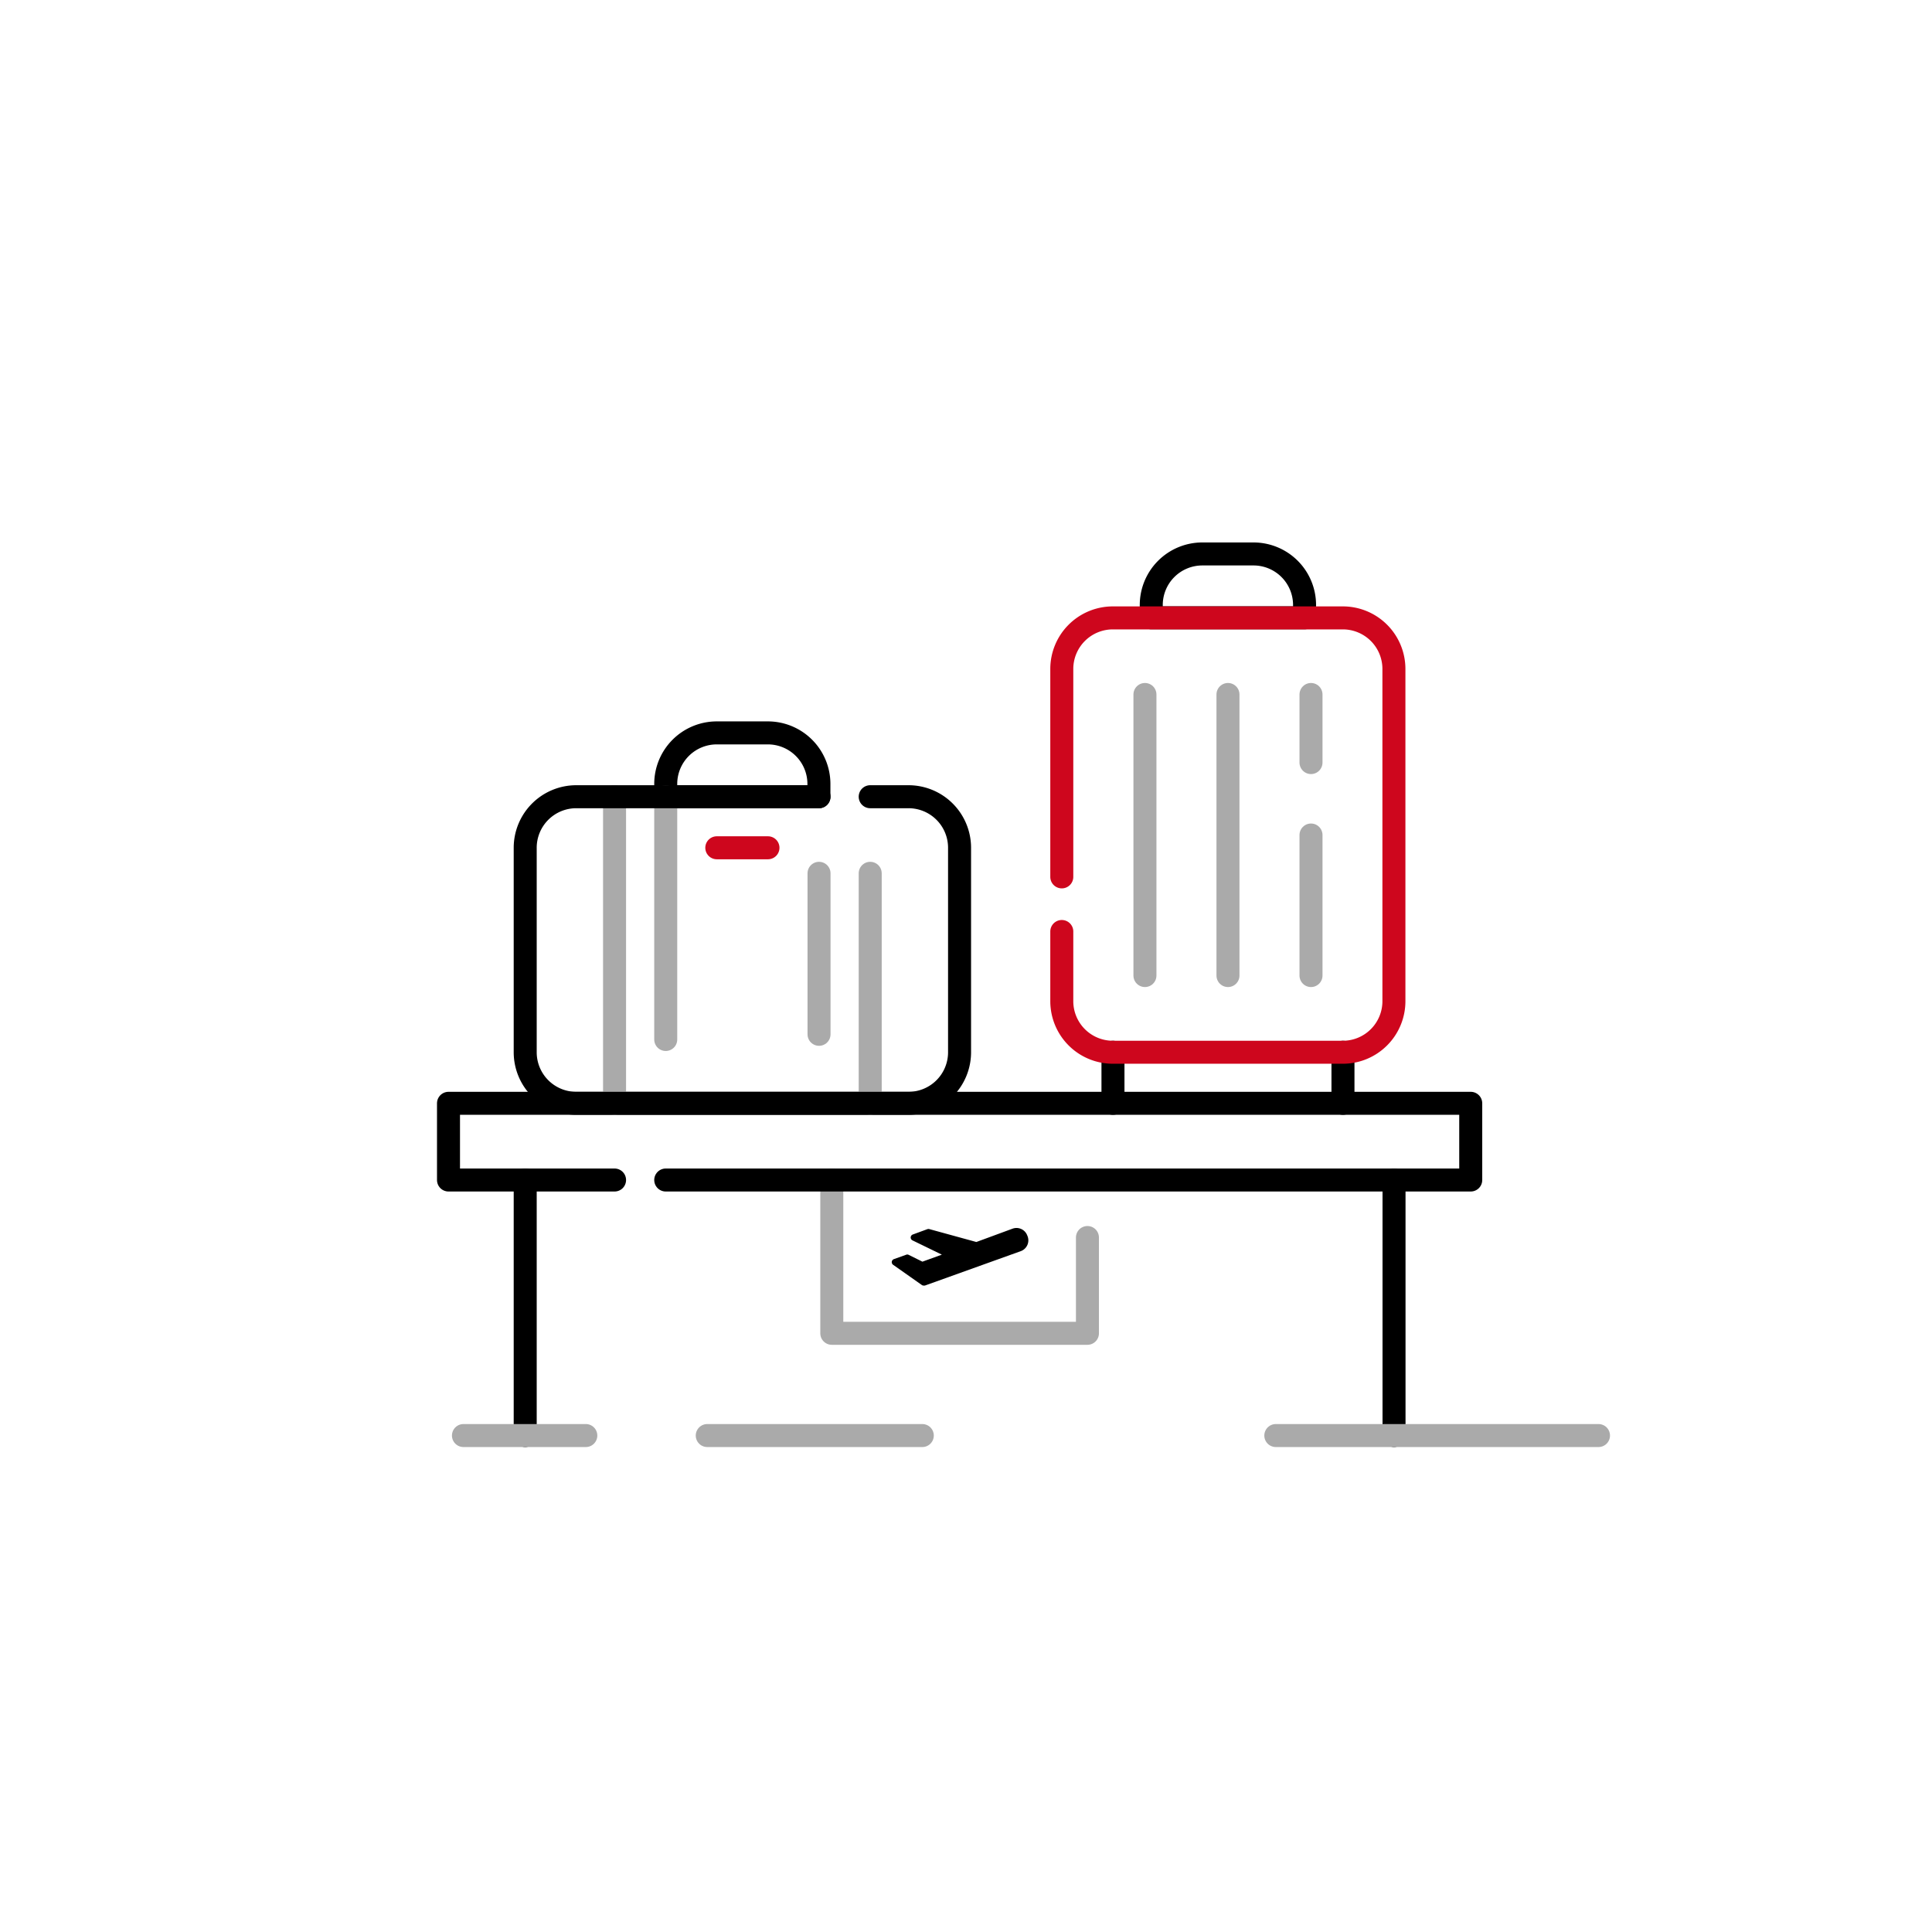 <svg id="Calque_1" data-name="Calque 1" xmlns="http://www.w3.org/2000/svg" viewBox="0 0 168 168"><defs><style>.cls-1,.cls-2,.cls-3{fill:none;stroke-linecap:round;stroke-linejoin:round;stroke-width:2px;}.cls-1{stroke:#aaa;}.cls-2{stroke:#000;}.cls-3{stroke:#ce061d;}</style></defs><title>Plan de travail 1 copie 29</title><polyline class="cls-1" points="94.56 107.61 94.56 115.94 72.33 115.94 72.33 102.61"/><line class="cls-2" x1="121.22" y1="102.61" x2="121.22" y2="124.83"/><line class="cls-2" x1="45.67" y1="102.61" x2="45.67" y2="124.83"/><path d="M89.33,107.44h0a1,1,0,0,0-1.28-.6L84.9,108l-4.08-1.12a.3.3,0,0,0-.17,0l-1.28.47a.28.28,0,0,0-.18.25.28.28,0,0,0,.16.26l2.55,1.24-1.69.61L79,109.11a.27.27,0,0,0-.21,0l-1.06.38a.28.28,0,0,0-.07.49l2.5,1.76a.28.28,0,0,0,.16.05l.1,0,8.36-3A1,1,0,0,0,89.33,107.44Z"/><path class="cls-2" d="M100.11,52.61a4.44,4.44,0,0,1,4.44-4.44H109a4.44,4.44,0,0,1,4.44,4.44v1.11H100.11Z"/><line class="cls-1" x1="114" y1="72.61" x2="114" y2="84.83"/><line class="cls-1" x1="114" y1="60.39" x2="114" y2="66.31"/><line class="cls-1" x1="99.56" y1="60.39" x2="99.56" y2="84.83"/><line class="cls-1" x1="106.78" y1="60.39" x2="106.78" y2="84.83"/><line class="cls-2" x1="116.78" y1="91.5" x2="116.78" y2="95.94"/><line class="cls-2" x1="96.78" y1="91.5" x2="96.78" y2="95.94"/><polyline class="cls-2" points="53.44 102.61 39 102.61 39 95.94 127.89 95.94 127.89 102.61 57.89 102.61"/><line class="cls-1" x1="50.94" y1="124.83" x2="40.3" y2="124.83"/><line class="cls-1" x1="80.2" y1="124.83" x2="61.5" y2="124.83"/><line class="cls-1" x1="139" y1="124.83" x2="110.94" y2="124.83"/><path class="cls-3" d="M92.33,76.25V58.17a4.44,4.44,0,0,1,4.44-4.44h20a4.44,4.44,0,0,1,4.44,4.44V87.06a4.44,4.44,0,0,1-4.44,4.44h-20a4.44,4.44,0,0,1-4.44-4.44V81"/><path class="cls-2" d="M57.89,68.17a4.44,4.44,0,0,1,4.44-4.44h4.44a4.44,4.44,0,0,1,4.44,4.44v1.11H57.89Z"/><line class="cls-1" x1="71.22" y1="89.94" x2="71.22" y2="75.94"/><line class="cls-1" x1="75.67" y1="75.94" x2="75.67" y2="95.94"/><line class="cls-1" x1="53.44" y1="95.94" x2="53.44" y2="69.28"/><line class="cls-1" x1="57.89" y1="69.28" x2="57.89" y2="90.39"/><line class="cls-3" x1="62.33" y1="73.72" x2="66.78" y2="73.72"/><path class="cls-2" d="M75.67,69.28H79a4.44,4.44,0,0,1,4.44,4.44V91.5A4.44,4.44,0,0,1,79,95.94H50.11a4.44,4.44,0,0,1-4.44-4.44V73.72a4.44,4.44,0,0,1,4.44-4.44H71.22"/></svg>